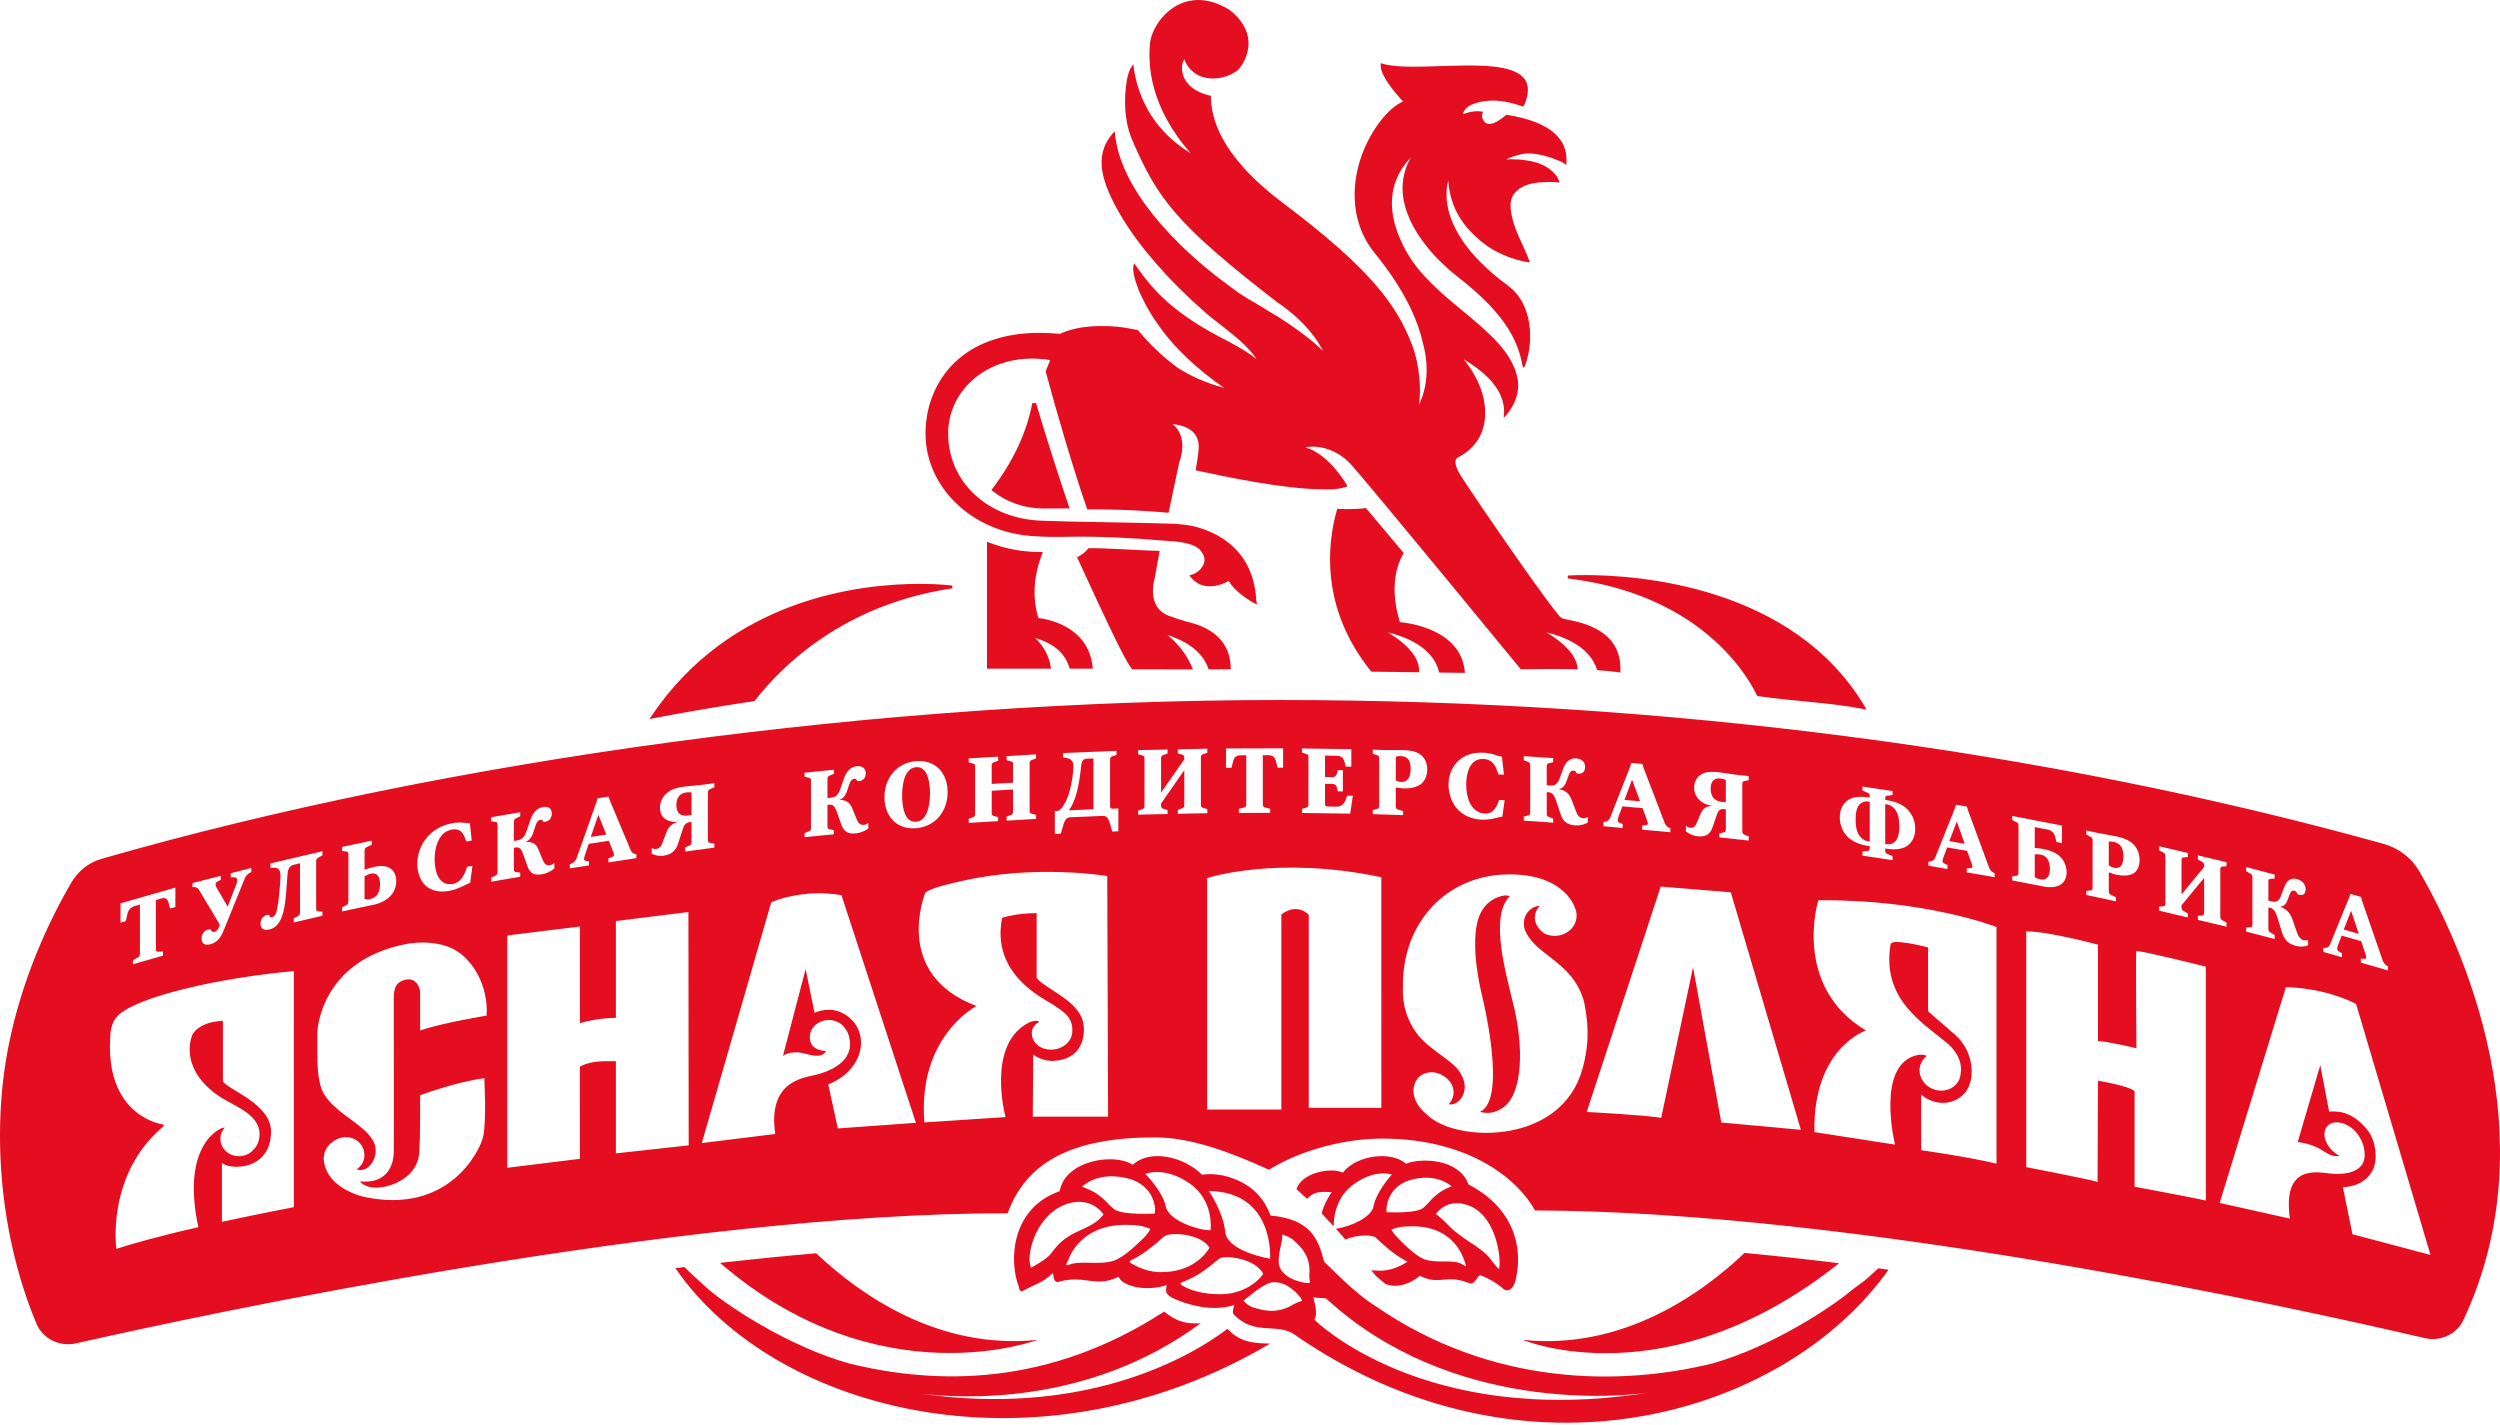 <svg width="798" height="455" viewBox="0 0 798 455" fill="none" xmlns="http://www.w3.org/2000/svg">
<path fill-rule="evenodd" clip-rule="evenodd" d="M293.55 186.37C274.369 186.37 233.097 191.086 207.913 228.615L207.297 229.525L208.365 229.307C218.684 227.321 229.477 225.48 240.661 223.806L240.848 223.778L240.948 223.635C249.333 212.833 269.101 192.958 303.991 187.798L303.979 186.909C303.979 186.909 300.005 186.37 293.55 186.37ZM750.909 393.969L747.854 378.987C754.738 378.561 758.31 374.374 758.31 369.26C758.31 366.3 757.683 363.027 755.278 360.186C753.004 357.513 750.635 356.045 748.567 355.345C746.807 354.756 744.652 354.705 743.458 354.82L740.627 340L733.429 364.545C733.429 364.545 736.832 364.861 739.784 366.35C742.263 367.604 744.145 369.509 746.781 368.972C744.024 367.542 741.953 364.648 741.953 362.015C741.955 360.822 742.396 359.868 743.121 359.219C743.507 358.842 743.999 358.568 744.564 358.431C745.54 358.14 746.732 358.192 748.014 358.618C750.245 359.369 752.176 361.112 753.237 363.081C753.569 363.592 753.852 364.159 754.087 364.799C754.333 365.373 754.494 365.94 754.578 366.478C756.326 374.793 747.854 374.974 743.877 374.603C739.788 374.211 728.48 371.429 730.931 388.981L708.515 383.976L729.649 315.105C729.649 315.105 741.216 315.006 752.052 320.431L775.814 400.576L750.909 393.969ZM704.105 383.212C701.567 382.598 681.363 378.79 681.363 378.79V348.313C679.262 346.483 669.677 344.965 669.677 344.965L669.542 377.256C667.139 376.493 646.778 372.544 646.778 372.544V297.283C653.974 297.283 669.677 301.542 669.677 301.542V332.329C672.52 332.329 681.955 334.595 681.955 334.595C681.955 334.595 681.649 303.529 681.955 303.529C685.997 303.985 704.101 308.551 704.101 308.551L704.105 383.212ZM637.28 371.429C628.095 369.246 613.238 367.143 613.238 367.143V349.324C615.186 351.408 621.614 354.189 626.678 349.403C630.741 345.552 630.508 335.815 623.906 330.161C618.977 325.962 615.432 322.777 615.432 322.777V302.428C615.432 302.428 609.742 300.842 605.579 300.686C603.361 300.581 603.434 301.641 603.434 301.641C600.788 318.389 612.724 325.821 621.049 332.554C625.161 335.875 626.379 339.687 625.839 342.669C625.644 345.894 622.799 348.313 619.287 348.123C615.654 347.936 612.724 345.04 612.724 341.643C612.724 339.813 613.586 338.206 614.94 337.169C614.633 336.452 612.425 336.692 612.425 336.692C598.434 339.209 604.889 365.363 604.889 365.363L579.158 361.362C578.627 334.535 595.6 328.941 595.6 328.941C571.904 314.728 580.402 287.366 580.402 287.366C614.695 287.015 637.28 295.898 637.28 295.898V371.429ZM549.433 358.301L540.421 308.745L530.26 356.809C524.619 355.871 506.472 354.943 506.472 354.943L530.099 282.992L552.466 284.821L574.836 360.632L549.433 358.301ZM456.662 356.809C455.973 356.287 455.38 355.747 454.849 355.221C453.669 354.241 449.705 350.218 451.762 345.441C453.042 342.53 456.687 341.478 459.84 342.921C460.087 343.022 460.309 343.17 460.532 343.298C460.605 343.334 460.679 343.384 460.74 343.424C460.937 343.536 461.122 343.675 461.305 343.801C461.579 343.989 461.812 344.188 462.032 344.402C462.441 344.801 462.795 345.229 463.09 345.68C463.154 345.792 463.24 345.918 463.314 346.042C463.402 346.205 463.473 346.384 463.546 346.556C463.597 346.667 463.646 346.772 463.694 346.896C463.783 347.148 463.832 347.395 463.894 347.658C463.894 347.684 463.894 347.699 463.894 347.699C464.015 348.324 464.027 348.953 463.894 349.578C463.694 350.719 463.154 351.721 462.402 352.475C462.426 352.475 462.452 352.489 462.488 352.489C465.603 353.114 469.498 348.324 466.429 343.022C464.385 338.773 457.608 336.112 452.892 330.713C447.044 323.577 447.819 315.531 447.819 315.531C447.263 294.902 461.418 279.564 480.841 279.122C497.876 278.735 502.039 287.749 502.812 289.981C503.086 290.681 503.257 291.444 503.257 292.237C503.261 295.827 500.119 298.727 496.225 298.727C495.055 298.727 493.958 298.458 492.999 297.998C491.385 296.996 489.93 294.98 489.93 293.019C489.934 291.499 490.534 290.136 491.522 289.168C491.497 289.168 491.46 289.168 491.42 289.168C489.106 289.168 486.728 291.388 486.518 293.804C486.163 295.397 486.567 297.525 488.871 300.297C488.887 300.326 488.911 300.35 488.92 300.372C493.344 305.655 503.037 309.116 505.697 320.094C506.633 325.133 507.752 331.639 505.156 341.093C498.627 364.947 466.896 364.723 456.662 356.809ZM440.924 353.626H417.753V292.011C417.753 292.011 414.315 287.967 409.007 291.882V354.155H385.32V280.28C385.32 280.28 407.453 272.941 440.92 280.013L440.924 353.626ZM329.661 356.447L329.796 336.628C331.47 337.919 334.018 338.647 335.94 338.647C347.728 338.18 345.87 327.038 345.87 327.038C344.896 319.514 333.958 315.933 330.901 312.17V291.475C324.092 291.475 319.89 292.983 319.89 292.983C316.172 311.202 333.577 318.904 336.248 320.758C337.286 321.509 339.551 322.916 340.375 323.904C341.398 324.921 342.075 326.313 342.237 327.854C342.237 327.892 342.237 327.916 342.246 327.956C342.259 328.139 342.295 328.318 342.295 328.515C342.299 328.53 342.284 328.603 342.284 328.669C342.299 329.006 342.284 329.344 342.259 329.686C341.978 332.642 339.02 335.063 335.462 335.048C331.9 335.048 329.302 332.657 329.351 329.686C329.39 328.154 330.224 327.053 331.53 326.337C331.569 326.274 331.652 326.186 331.667 326.135C330.965 325.42 328.749 326.248 328.749 326.248C314.558 333.03 320.962 356.574 320.962 356.574L295.064 358.277C292.819 330.812 311.687 321.12 311.687 321.12C284.58 310.916 295.379 284.925 295.379 284.925C297.613 283.279 302.931 282.149 307.4 281.136C330.901 275.82 353.432 279.63 353.432 279.63L353.702 356.447H329.661ZM267.434 360.197L264.379 346.141C271.278 343.4 274.845 337.957 274.845 332.807C274.849 329.821 273.628 326.953 271.216 324.907C268.949 322.975 266.58 322.301 264.501 322.312C262.742 322.325 261.173 322.777 259.993 323.29L257.161 309.33L249.916 337.056C249.916 337.056 252.134 335.235 256.299 336.164C258.775 336.727 262.065 338.032 263.712 335.513C260.141 335.235 258.489 333.708 258.489 331.065C258.491 329.858 258.906 328.759 259.647 327.854C260.03 327.34 260.535 326.899 261.1 326.563C262.074 325.945 263.258 325.583 264.551 325.583C266.768 325.583 268.701 326.673 269.772 328.292C270.095 328.704 270.388 329.194 270.623 329.746C270.859 330.247 271.015 330.761 271.103 331.277C272.865 339.047 264.379 342.108 260.398 343.086C256.299 344.088 245.003 345.128 247.456 361.967L224.013 364.872L246.185 287.98C246.185 287.98 256.089 283.545 268.59 285.737L292.352 358.401L267.434 360.197ZM196.586 368.156V338.732C193.714 338.797 188.983 338.336 185.09 340.475L185.094 369.898L161.935 372.758V298.599L185.094 295.742V326.587C187.47 325.872 191.458 324.984 196.586 324.896V293.997L219.741 291.122L219.828 365.598L196.586 368.156ZM129.222 312.771C125.587 313.688 125.686 316.871 125.686 319.478C125.686 320.343 125.771 366.037 125.686 368.008C125.651 369.549 125.12 378.111 114.908 377.097C114.908 377.097 115.98 378.713 118.887 379.051C123.507 379.603 133.839 376.329 133.852 367.143C134.185 362.715 134.096 349.602 134.096 349.602C134.096 349.602 145.714 345.278 154.596 344.163C154.596 344.163 155.321 357.954 154.225 362.79C153.144 367.63 142.94 387.879 116.066 382.012C116.066 382.012 109.955 380.706 106.127 376.493C105.117 375.312 103.514 373.186 103.319 369.901C103.319 367.642 104.441 365.662 106.151 364.509C107.223 363.657 108.527 363.094 109.98 362.993C113.469 362.779 116.286 365.313 116.325 368.672C116.34 370.65 115.342 372.193 113.874 373.235C113.898 373.246 113.923 373.261 113.923 373.261L113.932 373.297H114.009C115.623 373.809 117.631 373.334 119.23 370.387C123.813 359.859 104.316 356.698 102.159 345.957C101.926 344.702 101.78 344.023 101.716 343.775C101.395 341.554 101.371 339.535 101.32 338.12V329.194C101.32 329.194 102.135 306.56 129.836 301.299C129.836 301.299 138.529 299.485 145.209 303.206C150.986 306.44 155.925 314.752 155.321 324.193C155.321 324.193 141.6 326.399 134.096 328.918L134.1 316.404C134.1 316.404 133.468 311.684 129.222 312.771ZM93.798 385.319C93.798 385.319 83.093 387.363 70.838 390.007C70.813 389.232 70.838 371.116 70.838 371.116C72.65 373.422 86.516 374.113 86.516 361.163C86.516 352.211 72.303 347.684 71.155 345.115L71.158 325.872C63.338 326.135 61.439 330.236 61.439 330.236C61.439 330.236 56.745 339.961 68.695 349.028C73.534 352.697 80.837 354.568 82.538 359.958C83.341 362.541 82.612 365.562 80.578 367.328C79.495 368.408 77.968 369.061 76.28 369.061C74.891 369.061 73.621 368.621 72.613 367.892C72.427 367.754 72.277 367.619 72.118 367.48C72.095 367.456 72.071 367.432 72.046 367.405C71.921 367.304 71.821 367.205 71.748 367.09C70.945 366.215 70.444 365.086 70.357 363.855C70.357 363.817 70.346 363.781 70.346 363.747C70.346 363.717 70.346 363.669 70.346 363.592C70.346 363.554 70.346 363.545 70.346 363.519C70.346 362.165 70.873 360.91 71.725 359.947C71.38 359.919 70.838 360.022 70.444 360.27C70.417 360.285 70.417 360.285 70.417 360.285C68.088 361.325 58.212 367.818 63.31 391.738C51.809 394.268 41.644 397.152 37.138 398.644C37.138 398.644 33.848 375.4 51.597 360.033C51.597 360.033 52.325 359.431 52.312 359.204C52.254 359.065 52.102 358.956 51.771 358.866C51.771 358.866 33.268 356.362 35.237 330.35C35.237 330.35 35.252 326.685 37.431 324.38C43.482 318.022 70.911 311.995 93.798 309.987L93.798 385.319ZM772.283 278.178C769.74 273.785 765.649 270.701 760.756 269.339C652.828 239.297 531.312 223.444 408.554 223.444C282.076 223.44 143.291 242.268 32.394 274.147C28.204 275.352 24.812 278.158 22.628 281.932C15.727 293.859 7.116 311.957 2.784 333.566C-2.996 362.341 0.354 395.537 11.622 422.478C13.685 427.405 19.069 429.976 24.279 428.797C64.371 419.734 215.833 387.118 321.64 387.281H321.642C327.584 370.97 342.129 363.058 368.589 363.058C380.122 363.058 392.447 367.635 405.042 373.378C415.462 366.946 429.667 363.311 441.99 363.436C469.658 363.737 484.736 376.813 489.978 386.379C592.666 386.66 731.427 417.186 774.028 427.136C778.957 428.287 784.167 425.926 786.317 421.345C813.897 362.656 785.758 301.465 772.283 278.178ZM481.952 286.051C481.543 285.893 480.618 285.808 480.618 285.808C480.618 285.808 475.297 285.966 472.562 291.537C470.261 296.212 470.138 305.702 473.216 318.436C473.216 318.436 481.246 351.081 472.416 354.869C472.65 354.97 476.334 356.312 480.199 353.228C486.259 348.422 486.113 333.569 483.378 321.935C480.621 310.321 475.361 292.554 481.952 286.051ZM329.502 128.695C327.723 138.002 323.447 147.183 316.801 155.962L316.452 156.417L316.905 156.775C321.392 160.333 327.071 162.298 332.923 162.298L341.416 162.295L341.151 161.519C337.69 151.342 333.777 139.055 330.693 128.639L329.502 128.695ZM446.84 198.586C443.683 188.125 445.5 181.032 447.868 176.881L448.071 176.523L447.818 176.224L436.212 162.418L435.999 162.158L435.647 162.206C431.709 162.738 426.833 162.418 426.833 162.418L426.71 162.877C423.765 173.336 421.254 193.907 437.561 214.169L437.739 214.389L438.042 214.398L452.371 214.584L452.996 214.591L452.985 213.991C452.969 211.115 451.142 206.789 443.019 201.859C448.111 203.075 457.207 206.318 459.277 214.233L459.392 214.678L459.854 214.683L466.927 214.775L467.616 214.782L467.539 214.12C466.097 200.9 449.738 198.841 446.84 198.586ZM500.645 197.845C499.658 197.635 498.815 197.458 498.478 197.3C496.235 196.028 470.373 158.333 466.36 151.97C463.939 148.151 464.555 146.742 464.943 146.314L464.983 146.267L465.03 146.228C465.157 146.115 465.268 146.074 465.268 146.074L465.309 146.059L465.358 146.025C465.87 145.755 466.371 145.471 466.871 145.184C469.421 143.527 473.057 140.383 473.895 134.366C474.673 128.681 472.892 121.734 467.224 114.684C471.79 117.505 480.575 123.25 480.087 132.095L479.975 133.377C479.975 133.377 485.376 128.468 484.512 121.449C483.184 112.746 475.288 106.2 467.012 99.342C460.118 93.629 452.985 87.712 448.769 80.043C443.482 70.406 442.88 61.876 446.981 54.689C448.019 52.878 449.237 51.386 450.402 50.215C449.022 52.514 447.784 55.703 447.694 59.717C447.504 68.906 454.086 79.625 465.657 88.646C479.376 99.349 484.473 107.875 486.014 116.861C486.014 116.861 486.228 117.905 486.795 116.734C489.64 109.017 489.248 97.206 481.665 91.456L481.268 91.127C467.113 80.707 462.988 71.391 462.012 65.406C461.471 62.123 461.798 59.46 462.275 57.632C462.924 66.618 467.165 72.62 473.428 77.552C479.061 81.952 485.364 83.324 487.821 83.71C487.821 83.71 487.998 83.811 488.161 83.641C488.336 83.464 488.197 83.306 488.197 83.306C488.197 83.267 486.819 79.853 485.753 77.624C480.098 65.933 482.855 62.624 482.855 62.624L483.082 62.178C485.815 58.086 491.971 58.096 495.092 58.096C496.21 58.096 496.935 58.175 496.935 58.175L497.813 58.274C497.813 58.274 497.639 57.424 496.974 56.345C493.502 51.615 487.759 51.255 484.987 50.915H484.888C483.525 50.973 482.107 50.675 480.789 50.923C482.007 50.249 483.824 49.528 486.406 49.084C486.868 49.022 487.384 48.984 487.924 48.984C492.735 48.984 498.453 51.6 499.042 52.01L499.956 52.67L500.018 51.572C500.247 46.526 497.738 39.921 483.257 37.055C483.122 37.023 482.118 36.832 482.118 36.832C481.78 36.783 481.416 36.725 481.065 36.684L480.789 36.648L480.575 36.839C480.162 37.194 479.434 37.812 478.556 38.324C478.332 38.495 478.081 38.669 477.807 38.812C475.787 39.927 474.295 39.784 473.517 38.467C473.057 37.71 472.803 36.684 473.404 35.773L473.432 35.71C473.432 35.71 470.849 34.91 467 36.462C467.539 33.065 473.317 32.108 476.463 32.108C480.049 32.106 483.461 33.065 485.693 33.861L486.179 34.03L486.431 33.602C486.62 33.292 486.718 33.11 486.718 33.11L486.735 33.08L486.759 33.052C487.949 29.995 488.084 27.238 486.755 25.363C483.948 21.433 476.135 20.904 468.83 20.904C465.857 20.904 462.685 21.007 459.865 21.092L459.715 21.097C456.732 21.2 453.898 21.292 451.23 21.292C446.716 21.292 443.608 21.007 441.516 20.393L440.735 20.17L440.725 20.934C440.611 23.993 444.922 29.182 447.504 32.003C447.658 32.146 447.784 32.283 447.893 32.397C443.319 34.238 437.578 41.383 434.581 49.806C432.15 56.628 429.829 69.756 438.894 80.895C449.409 93.828 452.847 103.6 454.127 109.247C456.77 118.755 454.687 125.636 452.908 129.252C453.724 124.618 453.121 116.407 450.828 110.347C445.879 97.236 437.264 85.683 409.558 64.828C388.611 49.042 386.693 36.939 386.514 30.958L386.519 30.592C378.619 28.865 376.765 23.978 377.407 20.348C377.592 19.793 377.792 19.291 377.99 18.883C379.546 22.822 382.83 25.053 387.179 25.053C390.203 25.053 393.359 23.922 395.407 22.099L395.455 22.064L395.482 22.021C399.38 17.088 400.658 9.559 392.496 3.172L392.471 3.144L392.423 3.131C388.999 1.04 385.662 0 382.504 0C373.377 0 367.814 8.404 367.124 13.453L367.114 13.509V13.573C366.394 20.5 366.885 33.94 380.113 48.958C374.944 45.713 364.541 38.311 361.933 22.005L361.797 20.508C361.797 20.508 360.617 21.619 359.952 24.342C359.303 27.067 357.86 36.626 361.495 44.934C369.444 63.075 374.771 71.078 407.653 96.45L407.666 96.461L407.705 96.472C407.856 96.587 408.767 97.185 410.072 98.156C413.371 100.629 419.172 105.654 422.307 112.04C419.161 108.889 414.486 105.303 407.902 101.074C406.035 100.001 404.179 98.871 402.349 97.715C399.34 95.937 397.073 94.627 395.72 93.715C395.72 93.715 392.698 91.502 391.394 90.549C375.411 78.75 357.081 59.973 355.842 41.971L355.126 42.642L354.424 43.555C349.587 49.928 351.124 57.801 358.262 69.634C363.888 78.966 373.317 89.74 384.135 99.201C384.715 99.755 385.554 100.487 386.629 101.343C393.513 106.731 398.338 110.272 401.095 114.692C399.018 112.868 395.957 111.059 392.233 109.049C374.507 100.157 367.987 92.663 362.045 84.067C361.144 85.868 362.248 89.536 363.727 93.241C365.056 95.999 366.683 99.759 371.247 105.804C375.271 111.13 381.954 117.779 390.717 123.794C384.525 122.205 379.509 119.686 375.862 117.37C371.363 113.986 366.985 110.017 363.261 105.366C357.423 104.186 355.628 104.086 351.329 104.086C346.453 104.086 342.277 104.841 338.914 106.314L338.692 106.417L338.617 106.592C336.311 106.363 334.015 106.243 331.857 106.243C319.862 106.243 310.111 109.889 303.664 116.792C298.351 122.49 295.427 130.151 295.427 138.39C295.427 155.467 310.111 169.522 328.8 171.052C328.862 171.057 333.713 171.508 339.719 171.36C351.479 171.061 363.563 171.898 371.048 172.536C374.057 172.792 378.692 172.827 381.753 174.522C381.918 174.635 382.091 174.706 382.239 174.839C382.643 175.123 383.009 175.429 383.257 175.78C383.298 175.819 383.307 175.866 383.331 175.909C384.537 177.365 385.011 179.251 383.673 181.01C382.581 182.784 380.5 183.418 380.5 183.418L379.636 183.669L380.186 184.347C381.768 186.209 383.758 187.155 386.177 187.155C388.8 187.155 391.156 186.04 392.224 185.439C394.277 189.213 399.905 192.274 400.157 192.415L401.259 192.997L401.031 191.807C400.144 175.644 389.061 170.205 381.928 168.222C379.522 167.482 375.535 167.248 375.171 167.219C369.205 166.949 347.883 166.604 341.564 166.476C341.537 166.476 332.923 166.221 332.923 166.221C315.512 165.812 302.647 153.999 302.647 138.39C302.647 131.96 305.346 125.966 310.21 121.507C315.187 116.961 322.019 114.463 329.427 114.463C331.331 114.46 333.276 114.626 335.23 114.947C334.728 116.177 334.267 117.334 333.85 118.32L333.777 118.504L333.816 118.692C337.326 131.851 342.703 150.073 347.053 162.589C352.458 162.546 361.773 162.681 373.017 163.676L376.404 147.602C376.69 146.886 379.473 139.441 374.269 135.369C376.273 135.547 379.107 136.147 380.926 138.005C382.194 139.31 382.77 141.081 382.618 143.272C382.53 144.676 382.239 146.793 381.753 149.559L381.654 150.114L382.219 150.244C390.304 151.986 409.76 156.175 422.119 156.175C427.723 156.488 430.142 155.195 430.142 155.195C430.142 155.195 424.474 144.993 416.678 142.812C417.358 142.668 418.17 142.562 419.097 142.562C421.896 142.562 426.86 143.544 431.208 148.215C435.834 153.202 485.267 213.42 485.267 213.42L485.453 213.653L485.753 213.645C485.791 213.645 489.075 213.546 494.352 213.546C497.411 213.546 500.283 213.576 502.916 213.641L503.629 213.662L503.53 212.966C502.98 209.222 499.667 205.493 493.652 201.859C498.603 203.044 507.302 206.138 509.686 213.546L509.811 213.93L510.249 213.953C512.756 214.12 514.886 214.317 516.54 214.576L517.234 214.683L517.243 214.011C517.258 213.675 517.258 213.364 517.243 213.043C516.956 201.26 505.525 198.864 500.645 197.845ZM331.435 197.265C329.528 190.839 329.903 184.03 332.561 177.009L332.863 176.205H331.996C326.407 176.196 320.977 175.194 315.874 173.247L315.051 172.934V213.441H335.468L335.368 212.769C334.894 209.43 333.039 206.073 330.419 203.633C334.982 205.008 339.62 207.503 341.324 213.022L341.449 213.441H348.821L348.759 212.791C347.307 199.703 334.015 197.556 331.435 197.265ZM378.595 198.37C377.091 197.957 373.794 196.82 373.129 196.572C368.404 194.799 367.773 190.555 368.075 187.303L368.102 186.901L368.117 186.86V186.831L368.126 186.809C368.24 185.856 368.428 185.184 368.464 185.069L368.516 184.887L368.539 184.852V184.81L370.158 175.851C362.711 175.68 353.997 174.924 347.455 174.982C346.592 176.093 345.725 176.821 343.805 177.9L345.1 180.687C352.256 196.227 359.025 210.888 361.257 213.441L361.431 213.645H361.709C361.807 213.645 370.883 213.675 379.884 213.675H380.8L380.449 212.861C378.709 208.867 376.025 205.389 372.604 202.658C377.502 204.229 383.583 207.326 385.653 213.277L385.79 213.675H386.218C388.41 213.672 390.454 213.662 392.224 213.645L392.849 213.638L392.837 213.039C392.575 201.748 382.052 199.207 378.595 198.37ZM331.208 427.684C299.377 430.993 274.231 413.044 260.528 400.042C250.399 400.909 240.133 401.95 229.828 403.101C280.535 446.878 331.208 427.684 331.208 427.684ZM486.068 427.684C486.068 427.684 531.963 447.03 587.032 403.226C576.968 401.986 566.873 400.884 556.87 399.933C543.18 412.941 517.983 431.006 486.068 427.684ZM290.44 444.384C290.804 444.448 291.167 444.497 291.518 444.546C290.819 444.448 290.436 444.384 290.436 444.384H290.44ZM293.924 444.859C306.083 446.311 347.241 449.059 383.232 422.382C377.29 422.809 374.558 420.93 371.587 418.674C334.743 442.539 299.278 442.126 271.184 435.257C251.842 429.882 232.671 417.066 226.63 411.963C225.38 410.925 224.16 409.81 222.97 408.695C221.303 407.203 219.785 405.76 218.472 404.444C217.505 404.553 216.538 404.692 215.585 404.807C247.642 451.366 331.797 472.363 405.421 428.876C399.707 428.813 395.467 428.212 391.831 424.164C377.617 434.867 344.28 452.094 293.924 444.859ZM467.113 403.765C465.499 402.714 463.5 402.663 461.447 402.65H460.081C458.262 402.65 456.419 402.588 454.726 401.986C451.577 400.854 447.53 396.485 446.063 395.017C444.922 393.873 444.394 392.973 444.158 392.497C444.922 392.155 446.767 391.479 449.072 391.491C449.738 391.442 450.363 391.431 450.954 391.431C464.343 391.457 467.102 401.646 467.486 402.562C467.625 402.913 467.839 403.716 467.929 404.232C467.715 404.144 467.451 403.979 467.113 403.765ZM462.211 379.157C457.459 381.161 455.655 384.825 453.912 385.813C452.356 386.765 448.294 387.019 445.462 386.994C444.158 386.994 443.105 386.968 442.606 386.943C442.581 386.789 442.555 386.529 442.555 386.228C442.581 383.794 443.871 378.055 451.166 376.402C452.66 376.064 453.996 375.923 455.203 375.923C459.715 375.923 462.359 377.83 463.34 378.671C463.087 378.779 462.725 378.945 462.211 379.157ZM478.396 405.007C477.782 404.506 476.701 403.2 475.738 401.86C472.968 398.088 466.586 395.642 462.16 390.941C460.456 389.136 458.977 387.996 458.311 387.52C459.001 386.577 461.22 384.047 465.056 384.059C466.385 384.059 467.937 384.374 469.718 385.164C476.593 388.456 478.71 398.414 478.67 403.127C478.695 404.013 478.595 404.734 478.507 405.109C478.48 405.08 478.432 405.045 478.396 405.007ZM468.731 378.066C466.749 372.413 460.266 370.458 454.891 370.458C452.545 370.458 450.363 370.82 448.795 371.451C446.956 369.818 444.083 369.041 441.014 369.041C436.525 369.041 431.546 370.72 428.65 374.292C427.599 373.83 426.295 373.603 424.889 373.603C420.642 373.628 415.387 375.536 413.936 379.296L413.835 379.585L414.075 379.797C414.987 380.6 415.94 381.465 416.905 382.366L417.207 382.668L417.521 382.381C419.161 380.847 420.377 380.474 422.645 380.448C423.348 380.448 424.152 380.487 425.079 380.56C424.266 381.75 422.609 384.4 421.944 387.131L421.909 387.355L422.07 387.542C423.052 388.559 424.013 389.601 424.977 390.643L425.706 391.431L425.758 390.352C425.906 387.268 426.944 381.776 432.023 378.066C435.91 375.219 439.218 374.557 441.525 374.557C442.78 374.557 443.708 374.757 444.272 374.906C442.957 376.411 439.233 380.898 438.439 385.023C437.865 388.584 431.045 391.457 427.222 392.082L426.423 392.232L426.959 392.81C427.747 393.698 428.511 394.576 429.279 395.43L429.493 395.666L429.791 395.543C431.72 394.715 433.976 394.377 435.819 394.377C437.477 394.338 438.856 394.704 439.13 395.053C439.783 395.666 441.836 397.596 444.306 399.58C446.151 401.032 448.157 402.149 449.222 402.714C449.237 402.725 449.27 402.725 449.285 402.752C449.237 402.774 449.188 402.829 449.096 402.877C447.53 403.789 444.421 405.619 440.483 405.619C440.251 405.619 440.022 405.61 439.794 405.585C439.432 405.581 439.106 405.546 438.732 405.535L437.702 405.458L438.353 406.259C438.807 406.811 439.055 407.139 439.055 407.139C440.16 408.14 441.213 409.033 442.238 409.846C443.368 410.272 444.372 410.422 445.312 410.422C448.762 410.411 451.716 408.532 453.183 407.228C455.379 408.314 457.07 408.605 458.56 408.605C460.081 408.605 461.396 408.327 463.012 408.327C464.63 408.327 466.55 408.592 469.305 409.673C469.431 409.722 469.521 409.722 469.57 409.722C470.47 409.633 470.849 408.828 471.375 408.179C471.801 407.515 472.313 407.014 472.415 406.999C474.549 407.766 477.619 409.395 479.637 411.225C480.087 411.651 480.59 411.889 481.1 411.889C482.733 411.801 483.674 409.945 484.124 406.899C484.413 405.27 484.563 403.626 484.563 401.986C484.563 392.919 479.961 383.858 468.731 378.066ZM526.13 444.546C454.011 455.943 419.499 421.191 419.499 421.191C420.916 419.674 419.272 414.408 419.199 414.121C419.199 414.121 420.466 414.309 423.249 414.434C463.29 451.315 517.784 445.75 526.13 444.546C526.496 444.497 526.845 444.448 527.222 444.384C527.222 444.384 526.836 444.448 526.13 444.546ZM412.155 408.076C412.155 408.076 408.631 406.561 408.218 403.438C407.917 401.044 408.931 397.282 409.184 395.931C409.269 395.115 409.333 394.066 409.333 394.066C409.333 394.066 411.59 394.689 412.853 395.82C415.413 398.099 418.472 401.156 417.932 406.875C417.932 406.875 417.883 408.19 418.146 409.232C418.324 409.87 415.087 409.508 412.155 408.076ZM415.402 415.311C414.272 415.6 413.032 416.277 413.032 416.277C407.816 419.522 403.377 418.396 399.945 417.306C398.227 416.765 396.944 415.212 396.944 415.212C396.944 415.212 397.526 414.572 398.25 414.11C399.429 413.218 402.55 410.51 404.984 409.607C408.182 408.442 411.376 410.739 411.376 410.739C414.175 412.541 416.102 415.136 415.402 415.311ZM387.62 413.068C382.936 412.88 378.917 411.403 377.266 410.272C376.69 409.896 376.701 409.532 377.253 409.329C378.42 408.855 380.599 407.952 382.632 406.689C385.439 404.97 388.359 402.387 389.074 401.836C390.869 400.443 400.757 401.659 403.229 406.623C403.229 406.623 398.652 413.856 387.62 413.068ZM371.176 406.047C366.486 406.271 362.848 404.244 361.069 403.264C360.467 402.928 360.453 402.575 360.955 402.314C362.084 401.759 364.179 400.655 366.073 399.217C368.691 397.258 370.858 395.34 371.514 394.728C373.165 393.197 383.119 393.549 386.077 398.26C386.077 398.26 382.215 405.873 371.176 406.047ZM355.529 402.412C351.002 403.939 344.886 402.247 341.222 403.716C339.668 404.354 340.71 402.802 340.997 402.14C341.376 401.231 345.184 390.029 361.347 391.031C364.705 391.031 367.173 392.283 367.173 392.283C367.173 392.283 366.733 393.574 364.853 395.34C363.314 396.783 359.035 401.207 355.529 402.412ZM335.633 399.953C334.267 401.935 329.139 404.643 329.139 404.643C327.424 401.56 329.879 389.102 339.317 384.749C348.095 381.028 352.243 387.644 352.243 387.644C352.243 387.644 350.927 389.652 347.857 391.254C343.672 393.461 339.62 394.263 335.633 399.953ZM359.228 375.96C369.455 378.156 369.029 387.379 368.464 387.379C367.902 387.379 358.937 387.871 355.979 386.204C353.923 385.035 352.168 381.514 347.267 379.573C345.449 378.854 345.438 378.757 345.438 378.757C345.438 378.757 349.934 373.969 359.228 375.96ZM379.662 377.704C387.719 383.284 386.417 392.686 386.417 392.686C383.495 392.91 373.09 389.924 372.114 385.099C371.161 380.298 365.581 374.709 365.581 374.709C365.581 374.709 371.587 372.124 379.662 377.704ZM405.421 401.787C405.421 401.787 391.707 399.555 391.092 393.197C390.491 386.84 385.852 380.174 385.852 380.174C406.913 380.371 405.421 401.787 405.421 401.787ZM596.348 407.778C595.169 408.904 592.149 410.925 590.896 411.963C584.866 417.066 565.747 429.882 546.429 435.257C517.636 442.301 476.589 442.755 439.006 416.878C433.455 413.381 428.485 408.378 422.66 402.763C420.779 395.516 418.534 389.223 405.558 387.996C403.064 381.264 398.378 377.665 392.308 375.711C387.397 374.219 383.709 374.983 383.709 374.983C377.517 368.917 366.885 366.834 361.559 371.811C355.842 367.924 339.931 370.295 338.266 380.222C322.758 385.613 321.944 402.463 325.242 410.812C325.429 412.991 326.771 411.904 327.42 411.587C330.393 409.896 332.786 409.557 335.896 406.464C336.509 406.259 335.896 409.395 337.69 409.208C346.462 406.689 349.448 411.274 357.107 407.515C357.558 409.846 364.401 412.691 372.452 410.223C371.9 412.327 372.15 413.233 374.494 414.434C379.422 416.651 387.07 418.758 393.951 416.566C393.714 417.606 393.335 418.569 393.674 419.387C400.382 426.682 407.741 421.955 413.396 426.13C486.783 476.877 569.82 451.816 602.817 405.298C601.725 405.129 600.621 404.981 599.531 404.848C598.542 405.784 597.502 406.762 596.348 407.778ZM595.317 225.649C572.327 186.901 522.66 183.583 506.037 183.568C502.503 183.566 500.456 183.726 500.456 183.726L500.42 184.625C541.45 189.561 557.009 214.006 560.794 221.933L560.92 222.164L561.149 222.192C573.419 223.977 583.661 224.165 594.843 226.321L595.833 226.507L595.317 225.649ZM642.281 279.727L643.726 279.533C643.959 279.491 644.3 279.387 644.3 278.769L644.303 263.472C644.303 262.857 643.959 262.622 643.726 262.482L642.281 261.739V260.439L658.159 263.514V269.108L656.417 268.757L656.014 267.165C655.928 266.786 655.729 266.129 655.205 265.621C654.665 265.037 653.977 264.87 653.658 264.815L649.49 264.012V270.658C650.508 270.713 651.315 270.839 652.235 271.009C654.065 271.371 656.331 271.986 657.961 273.825C658.93 274.948 659.667 276.627 659.667 278.416C659.667 280.332 658.857 281.673 657.717 282.401C656.457 283.211 654.332 283.366 652.493 283.001L642.281 281.031V279.727ZM636.687 279.995L627.795 278.459V277.162L628.876 277.116C629.241 277.095 629.585 277.034 629.585 276.598C629.585 276.505 629.572 276.292 629.392 275.761L627.906 271.596L621.542 270.499L620.305 273.776C620.192 274.109 620.058 274.474 620.058 274.85C620.058 275.146 620.144 275.423 620.757 275.702L621.629 276.095V277.394L615.545 276.331V275.041L616.147 274.975C616.526 274.923 616.798 274.823 617.114 274.572C617.52 274.266 617.603 273.986 617.74 273.665L623.91 258.231C624.094 257.797 624.25 257.268 624.385 256.868L627.844 257.477C627.98 257.879 628.14 258.555 628.309 258.992L634.922 276.961C635.067 277.339 635.325 277.766 635.644 278.081C635.839 278.261 636.194 278.555 636.687 278.708V279.995ZM370.618 256.468V257.241C370.618 257.854 370.974 258.022 371.207 258.105L372.677 258.548V259.837L363.273 260.035V258.731L364.731 258.238C364.978 258.147 365.318 257.967 365.318 257.344L365.322 242.049C365.322 241.434 364.978 241.26 364.731 241.177L363.273 240.743V239.443L372.677 239.248V240.549L371.207 241.051C370.974 241.135 370.616 241.323 370.616 241.946L370.618 253.003L378.022 242.38V241.785C378.022 241.164 377.68 241.003 377.435 240.921L375.966 240.479V239.186L385.382 238.98V240.281L383.912 240.784C383.676 240.874 383.322 241.059 383.322 241.674V256.973C383.322 257.589 383.676 257.755 383.912 257.837L385.382 258.273V259.572L375.966 259.767V258.475L377.435 257.974C377.682 257.879 378.022 257.7 378.022 257.077V245.846L370.618 256.468ZM356.982 265.346L355.032 265.423L354.184 262.461C354.027 261.972 353.733 261.336 353.462 261.022C353.034 260.508 352.529 260.414 351.942 260.439L341.726 260.86C341.138 260.887 340.634 261.026 340.207 261.572C339.936 261.909 339.641 262.572 339.493 263.073L338.636 266.104L336.71 266.185V258.903L337.423 258.867C337.826 258.846 338.34 258.596 339.004 257.77C339.372 257.278 340.402 255.857 341.298 253.003C342.108 250.263 342.634 246.42 342.634 244.653C342.634 244.055 342.571 243.416 342.154 242.874C341.875 242.478 341.371 242.144 340.756 242.028L339.348 241.724V240.375L356.391 239.668V240.958L354.911 241.491C354.688 241.591 354.334 241.778 354.334 242.4V257.463C354.334 257.81 354.639 258.147 355.032 258.135L356.982 258.05V265.346ZM156.801 280.148L158.25 279.436C158.482 279.302 158.814 279.067 158.814 278.451V263.156C158.814 262.539 158.48 262.427 158.247 262.375L156.801 262.152V260.86L166.06 259.263V260.56L164.601 261.276C164.382 261.405 164.038 261.641 164.038 262.256V268.434L165.08 268.252C165.546 268.168 166.207 268.003 166.736 267.561C167.187 267.165 167.701 266.397 167.949 265.673L169.054 262.424C169.482 261.152 169.86 260.027 170.781 259.013C171.651 258.061 172.522 257.74 173.357 257.602C175.501 257.241 176.139 258.53 176.139 259.656C176.141 261.628 174.644 262.497 173.357 262.305C173.334 261.836 172.988 261.599 172.461 261.696C172.119 261.752 171.859 261.915 171.626 262.193C171.271 262.608 171.097 263.111 170.966 263.514L170.122 266.046C169.971 266.479 169.457 267.918 167.949 268.709V268.772C168.87 268.667 169.86 268.854 170.548 269.344C171.469 269.987 171.834 271.061 172.141 271.806L173.357 274.739C173.75 275.674 174.435 276.355 175.464 276.178C175.871 276.109 176.396 275.928 176.949 275.452V277.214C176.559 277.552 176.031 277.905 175.464 278.204C174.729 278.597 173.747 278.948 172.988 279.074C172.228 279.199 171.223 279.226 170.622 279.046C170.034 278.876 169.052 278.368 168.439 276.682L166.978 272.637C166.624 271.607 166.329 271.218 166.182 271.036C165.756 270.526 165.25 270.408 164.601 270.519L164.038 270.616V277.552C164.038 278.171 164.379 278.292 164.601 278.333L166.06 278.555V279.856L156.801 281.44L156.801 280.148ZM38.463 288.341L55.977 283.336V289.513L54.284 289.988L53.779 288.017C53.657 287.527 53.327 287.034 52.984 286.839C52.629 286.62 51.989 286.647 51.451 286.805L49.757 287.285V303.046C49.757 303.606 50.053 303.761 50.334 303.772L52.027 303.758V305.043L42.422 307.8V306.497L44.119 305.548C44.386 305.381 44.667 305.06 44.667 304.508V288.737L42.976 289.22C42.451 289.373 41.826 289.698 41.457 290.132C41.126 290.52 40.768 291.205 40.657 291.765L40.156 294.028L38.463 294.518V288.341ZM61.419 281.883L70.472 279.564V280.85L69.502 281.337C69.157 281.521 68.803 281.757 68.803 282.345C68.803 282.728 68.938 282.988 69.132 283.315L72.665 289.412L75.338 282.54C75.425 282.29 75.716 281.543 75.716 280.983C75.72 280.568 75.596 280.01 74.625 280.024L73.66 280.036V278.743L80.208 277.061V278.362C79.839 278.513 79.434 278.769 79.127 279.019C78.502 279.533 78.244 280.12 78.025 280.653L71.524 296.67C71.181 297.524 70.666 298.77 69.822 299.764C69.269 300.362 68.421 301.089 67.173 301.411C66.411 301.599 65.601 301.599 65.121 301.313C64.684 301.067 64.325 300.514 64.325 299.58C64.325 297.776 65.834 296.364 67.343 296.714C67.357 297.291 67.785 297.595 68.473 297.427C69.352 297.188 69.709 296.462 69.871 296.002L70.175 295.161L63.578 284.148C63.283 283.693 62.928 283.141 61.911 283.168L61.419 283.175L61.419 281.883ZM85.161 292.044C85.457 291.973 85.738 292.033 85.971 292.095C85.947 292.603 86.288 292.904 86.743 292.801C87.626 292.592 88.004 291.765 88.141 291.355C88.459 290.422 88.742 288.536 88.888 287.531C89.061 286.255 89.528 281.323 89.528 279.62C89.528 279.032 89.464 278.081 89.061 277.574C88.742 277.186 88.189 276.988 87.688 276.988L86.317 276.961V275.604L102.917 271.718V273.018L101.495 273.825C101.249 273.971 100.918 274.221 100.918 274.837V290.132C100.918 290.743 101.249 290.844 101.495 290.878L102.917 291.011V292.311L93.759 294.448V293.156L95.194 292.352C95.413 292.214 95.757 291.953 95.757 291.34V275.574L93.638 276.067C93.132 276.185 92.677 276.501 92.385 276.894C91.993 277.422 91.856 278.247 91.783 278.976C91.613 280.568 91.502 283.211 91.353 284.868C90.925 290.086 90.211 292.457 89.319 294.014C88.499 295.478 87.453 296.336 85.947 296.688C85.245 296.851 84.561 296.868 84.07 296.621C83.567 296.391 83.164 295.832 83.164 294.771C83.164 293.248 84.215 292.27 85.161 292.044ZM109.184 289.642L110.621 288.856C110.839 288.723 111.194 288.473 111.194 287.865L111.198 272.573C111.198 271.951 110.839 271.846 110.617 271.806L109.184 271.636V270.342L118.675 268.336V269.636L116.936 270.463C116.666 270.616 116.37 270.908 116.37 271.468V277.645C117.379 277.228 118.355 276.936 119.387 276.718C120.944 276.386 123.128 276.101 124.773 277.318C125.776 278.073 126.485 279.422 126.485 281.295C126.489 283.503 125.471 285.139 124.573 286.06C123.298 287.389 121.201 288.397 119.373 288.775L109.184 290.927L109.184 289.642ZM136.91 266.619C139.254 264.226 141.975 263.237 144.305 262.789C145.459 262.566 146.584 262.497 147.752 262.594C148.474 262.662 148.903 262.789 149.97 262.704L150.572 268.279L148.854 268.614L148.242 267.029C147.996 266.393 147.505 265.669 146.966 265.277C146.156 264.696 145.201 264.62 144.28 264.787C142.577 265.121 141.276 266.046 140.355 267.54C138.787 270.049 138.725 273.558 138.725 274.384C138.725 276.501 139.142 278.597 139.952 280.002C141.276 282.31 143.324 282.387 144.662 282.136C145.753 281.917 146.623 281.281 147.259 280.513C147.664 280.024 148.267 278.969 148.499 278.333L149.077 276.688L150.804 276.359L150.081 281.788C149.164 282.12 148.781 282.359 147.986 282.758C146.539 283.478 144.968 284.069 143.519 284.343C140.296 284.972 137.609 284.275 135.882 282.728C134.115 281.128 133.194 278.389 133.194 275.746C133.194 272.014 134.801 268.785 136.91 266.619ZM181.89 275.872L182.517 275.604C182.885 275.423 183.153 275.243 183.472 274.896C183.879 274.447 183.963 274.141 184.109 273.769L190.293 256.322C190.477 255.825 190.647 255.242 190.769 254.814L194.252 254.275C194.373 254.637 194.547 255.27 194.728 255.651L201.354 271.454C201.5 271.791 201.757 272.125 202.077 272.351C202.296 272.463 202.64 272.643 203.13 272.63V273.923L194.204 275.285V273.992L195.271 273.592C195.649 273.446 196.004 273.279 196.004 272.837C196.007 272.739 195.97 272.545 195.795 272.07L194.325 268.378L187.926 269.366L186.661 273.056C186.552 273.425 186.441 273.825 186.441 274.208C186.441 274.502 186.525 274.752 187.141 274.837L188.012 274.934V276.234L181.89 277.162L181.89 275.872ZM208.034 270.7C208.466 270.964 208.991 271.04 209.446 270.979C210.708 270.811 211.188 269.75 211.407 269.135L212.658 265.879C212.954 265.11 213.308 264.269 214.118 263.514C214.792 262.893 215.651 262.511 216.422 262.354V262.291C215.049 262.473 213.686 262.243 212.658 261.641C211.726 261.095 210.65 259.973 210.65 257.77C210.65 255.672 211.776 254.025 213.041 253.003C214.632 251.703 216.646 251.327 218.397 251.088C218.988 251.011 220.545 250.865 221.021 250.823C222.127 250.74 222.933 250.657 223.927 250.531L228.012 249.986V251.282L226.553 251.943C226.32 252.065 225.964 252.29 225.964 252.906V268.197C225.964 268.813 226.32 268.937 226.553 269.001L228.012 269.271V270.571L218.692 271.819V270.519L220.14 269.854C220.385 269.737 220.725 269.511 220.725 268.896L220.73 262.367L220.14 262.444C219.59 262.517 219.061 262.677 218.606 263.264C218.227 263.724 218.043 264.31 217.869 264.863L216.422 269.351C215.898 270.979 214.928 271.93 214.166 272.385C213.565 272.726 212.488 273.05 211.726 273.153C211.051 273.245 210.096 273.189 209.408 273.022C208.869 272.883 208.341 272.656 208.034 272.469V270.7ZM256.819 265.931L258.278 265.319C258.511 265.207 258.865 264.996 258.865 264.373V249.082C258.865 248.459 258.508 248.321 258.275 248.266L256.819 247.928V246.646L266.177 245.706V247.006L264.716 247.619C264.48 247.733 264.125 247.942 264.125 248.557V254.738L265.182 254.629C265.659 254.585 266.322 254.46 266.847 254.06C267.316 253.689 267.831 252.962 268.074 252.256L269.19 249.09C269.622 247.844 270 246.743 270.946 245.804C271.814 244.924 272.698 244.657 273.546 244.573C275.704 244.359 276.351 245.706 276.351 246.826C276.354 248.796 274.818 249.558 273.546 249.281C273.508 248.807 273.163 248.543 272.649 248.599C272.28 248.633 272.012 248.78 271.789 249.033C271.449 249.422 271.261 249.913 271.101 250.305L270.271 252.777C270.126 253.198 269.597 254.612 268.074 255.283V255.342C269.006 255.307 270 255.568 270.698 256.121C271.644 256.82 271.999 257.925 272.304 258.693L273.546 261.71C273.914 262.677 274.624 263.404 275.677 263.3C276.083 263.261 276.608 263.115 277.175 262.677V264.436C276.772 264.746 276.243 265.065 275.677 265.327C274.919 265.667 273.911 265.94 273.163 266.017C272.406 266.095 271.387 266.046 270.761 265.816C270.184 265.612 269.19 265.023 268.579 263.292L267.109 259.146C266.725 258.093 266.444 257.685 266.284 257.49C265.856 256.945 265.366 256.792 264.716 256.855L264.125 256.918V263.852C264.125 264.464 264.48 264.62 264.716 264.676L266.177 264.996V266.3L256.819 267.226V265.931ZM285.475 246.128C286.95 244.601 289.264 243.203 292.392 242.953C295.546 242.7 297.862 243.721 299.322 245.008C300.757 246.277 302.484 248.727 302.484 252.843C302.484 256.959 300.757 259.692 299.322 261.189C297.862 262.719 295.542 264.11 292.392 264.37C289.264 264.616 286.946 263.599 285.475 262.297C284.054 261.04 282.313 258.596 282.313 254.47C282.313 250.354 284.054 247.621 285.475 246.128ZM309.218 261.377L310.677 260.817C310.92 260.72 311.264 260.522 311.264 259.9V244.608C311.264 243.986 310.92 243.833 310.677 243.763L309.218 243.378V242.085L318.609 241.525V242.811L317.139 243.371C316.92 243.483 316.549 243.68 316.549 244.296L316.552 250.232L323.358 249.829V243.888C323.358 243.26 323.024 243.113 322.781 243.038L321.321 242.658V241.358L330.714 240.799V242.091L329.243 242.651C329.01 242.756 328.652 242.953 328.652 243.568L328.655 258.86C328.655 259.482 329.01 259.635 329.243 259.716L330.714 260.09V261.391L321.321 261.951V260.648L322.781 260.097C323.024 259.99 323.355 259.799 323.355 259.18L323.358 251.996L316.552 252.409V259.587C316.552 260.203 316.918 260.354 317.139 260.435L318.609 260.817V262.109L309.218 262.666V261.377ZM391.33 238.914L409.566 238.862V245.043L407.8 245.05L407.271 242.928C407.15 242.408 406.791 241.82 406.451 241.525C406.068 241.198 405.418 241.051 404.856 241.059L403.09 241.066V256.826C403.09 257.386 403.385 257.617 403.677 257.707L405.446 258.175V259.461L395.449 259.49V258.203L397.215 257.727C397.5 257.629 397.803 257.401 397.803 256.84V241.072L396.026 241.08C395.474 241.08 394.823 241.231 394.454 241.556C394.089 241.848 393.732 242.442 393.625 242.967L393.096 245.091H391.33V238.914ZM415.586 258.203L417.046 257.755C417.289 257.671 417.644 257.504 417.644 256.882L417.648 241.591C417.648 240.976 417.289 240.794 417.046 240.701L415.586 240.215V238.914L431.344 239.137V244.719L429.578 244.699L429.16 243.161C429.135 243.079 428.902 242.185 428.35 241.737C427.971 241.405 427.321 241.256 426.758 241.246L422.946 241.191V248.011L425.289 248.053C425.581 248.053 426.032 247.969 426.279 247.741C426.488 247.563 426.696 247.16 426.758 246.896L427.051 245.838L428.646 245.859V252.623L427.051 252.596L426.758 251.425C426.672 251.101 426.525 250.768 426.279 250.559C426.057 250.347 425.667 250.237 425.285 250.223L422.946 250.194V256.723C422.946 257.069 423.261 257.434 423.644 257.434L426.647 257.477C427.175 257.484 427.826 257.407 428.399 256.945C428.757 256.687 429.16 256.19 429.344 255.749L430.057 253.966L431.823 253.987L430.989 259.713L415.586 259.503V258.203ZM438.188 258.582L439.658 258.158C439.88 258.074 440.246 257.911 440.246 257.296V242.001C440.246 241.386 439.877 241.198 439.658 241.101L438.188 240.583V239.29L442.283 239.414C442.82 239.443 443.446 239.432 444.942 239.414C446.354 239.401 447.26 239.401 447.959 239.432C450.413 239.498 452.13 239.94 453.33 240.802C454.41 241.571 455.576 243.051 455.576 245.609C455.576 247.873 454.63 249.377 453.688 250.166C453.407 250.417 451.664 251.773 448.045 251.66C447.26 251.633 446.354 251.522 445.533 251.356V257.463C445.533 258.018 445.825 258.265 446.12 258.37L447.876 258.888V260.188L438.188 259.876V258.582ZM466.16 242.297C468.538 240.479 471.298 240.144 473.685 240.27C474.839 240.326 476.005 240.534 477.17 240.914C477.906 241.149 478.347 241.386 479.425 241.556L480.054 247.284L478.299 247.2L477.662 245.467C477.44 244.781 476.937 243.931 476.383 243.398C475.552 242.63 474.594 242.311 473.637 242.268C471.923 242.179 470.595 242.783 469.653 244.069C468.058 246.197 468.01 249.69 468.01 250.514C468.01 252.623 468.413 254.828 469.237 256.427C470.599 259.054 472.671 259.628 474.029 259.698C475.145 259.747 476.018 259.322 476.668 258.707C477.071 258.315 477.707 257.407 477.931 256.834L478.521 255.336L480.287 255.422L479.549 260.678C478.617 260.776 478.227 260.929 477.401 261.122C475.932 261.495 474.35 261.714 472.89 261.641C469.581 261.475 466.856 260.132 465.102 258.162C463.312 256.135 462.368 253.169 462.368 250.521C462.368 246.785 464.013 243.958 466.16 242.297ZM486.391 260.648L487.851 260.277C488.084 260.203 488.438 260.049 488.438 259.434L488.441 244.139C488.441 243.524 488.084 243.315 487.851 243.218L486.391 242.645V241.358L495.773 241.987V243.288L494.303 243.659C494.055 243.736 493.711 243.885 493.711 244.497L493.715 250.674L494.779 250.754C495.234 250.782 495.908 250.768 496.434 250.452C496.913 250.16 497.442 249.516 497.674 248.866L498.79 245.874C499.218 244.699 499.61 243.667 500.542 242.884C501.425 242.14 502.308 242.028 503.167 242.089C505.325 242.234 505.976 243.694 505.976 244.813C505.976 246.774 504.442 247.284 503.167 246.791C503.118 246.322 502.774 245.998 502.25 245.968C501.904 245.936 501.634 246.04 501.4 246.258C501.046 246.587 500.876 247.049 500.727 247.414L499.882 249.745C499.722 250.139 499.208 251.465 497.674 251.883V251.943C498.62 252.065 499.61 252.485 500.323 253.156C501.245 254.008 501.599 255.185 501.929 256.003L503.167 259.232C503.534 260.258 504.235 261.095 505.3 261.169C505.707 261.196 506.232 261.147 506.796 260.804L506.799 262.566C506.392 262.803 505.864 263.038 505.3 263.202C504.543 263.417 503.534 263.514 502.774 263.472C502.015 263.417 500.997 263.202 500.383 262.864C499.795 262.559 498.79 261.818 498.175 259.979L496.705 255.59C496.325 254.47 496.03 254.01 495.895 253.792C495.442 253.169 494.939 252.934 494.303 252.891L493.715 252.85V259.788C493.715 260.411 494.055 260.609 494.303 260.72L495.773 261.282V262.58L486.391 261.939V260.648ZM511.787 262.438L512.402 262.312C512.782 262.229 513.039 262.109 513.369 261.847C513.785 261.502 513.873 261.21 514.019 260.873L520.262 244.928C520.423 244.476 520.606 243.931 520.727 243.527L524.249 243.848C524.357 244.239 524.531 244.896 524.716 245.328L531.385 262.747C531.545 263.107 531.788 263.514 532.109 263.806C532.317 263.974 532.686 264.242 533.175 264.339V265.638L524.187 264.829V263.542L525.264 263.404C525.658 263.349 525.987 263.264 525.987 262.823C525.991 262.733 525.976 262.524 525.792 262.006L524.298 257.963L517.859 257.39L516.595 260.776C516.487 261.122 516.361 261.488 516.361 261.874C516.361 262.167 516.435 262.438 517.074 262.677L517.933 262.984V264.282L511.787 263.73V262.438ZM538.143 263.599C538.571 263.967 539.098 264.171 539.565 264.226C540.816 264.352 541.292 263.41 541.515 262.843L542.776 259.897C543.074 259.197 543.438 258.437 544.249 257.879C544.911 257.422 545.795 257.25 546.552 257.283L546.555 257.22C545.182 257.069 543.806 256.51 542.776 255.659C541.844 254.885 540.764 253.5 540.764 251.297C540.768 249.207 541.905 247.831 543.17 247.118C544.776 246.197 546.786 246.308 548.541 246.489C549.131 246.558 550.709 246.791 551.175 246.868C552.28 247.049 553.101 247.166 554.095 247.278L558.194 247.72V249.019L556.73 249.329C556.486 249.395 556.143 249.53 556.143 250.145V265.437C556.143 266.059 556.486 266.268 556.73 266.386L558.194 267.008V268.312L548.837 267.289V265.99L550.295 265.681C550.539 265.625 550.883 265.486 550.883 264.87V258.336L550.295 258.273C549.743 258.217 549.2 258.244 548.749 258.721C548.369 259.09 548.185 259.628 548.002 260.147L546.555 264.269C546.041 265.778 545.057 266.494 544.295 266.772C543.684 266.97 542.606 267.022 541.844 266.938C541.171 266.869 540.202 266.592 539.502 266.24C538.977 265.983 538.46 265.625 538.139 265.361L538.143 263.599ZM590.382 255.085C591.94 254.289 594.171 254.184 596.098 254.47L596.82 254.585V254.05C596.82 253.492 596.538 253.211 596.243 253.086L594.502 252.346V251.06L604.092 252.499V253.792L602.35 254C602.054 254.035 601.759 254.233 601.759 254.793V255.321L602.496 255.437C604.423 255.714 606.653 256.496 608.201 257.755C609.893 259.125 611.34 261.467 611.34 264.519C611.34 267.582 609.89 269.483 608.201 270.342C606.653 271.149 604.423 271.246 602.496 270.961L601.759 270.853V271.552C601.759 272.118 602.054 272.392 602.35 272.531L604.092 273.258V274.558L594.502 273.119V271.819L596.243 271.607C596.538 271.564 596.82 271.371 596.82 270.811V270.112L596.098 270.001C594.171 269.706 591.94 268.937 590.382 267.672C588.713 266.309 587.254 263.97 587.254 260.908C587.254 257.854 588.713 255.955 590.382 255.085ZM665.946 284.379L667.367 284.214C667.6 284.173 667.954 284.075 667.954 283.454L667.958 268.163C667.958 267.54 667.6 267.289 667.367 267.165L665.946 266.378V265.079L669.968 265.948C670.482 266.059 671.083 266.157 672.553 266.407C673.94 266.647 674.811 266.813 675.512 266.959C677.903 267.471 679.592 268.214 680.771 269.296C681.803 270.251 682.954 271.936 682.954 274.489C682.954 276.759 682.047 278.094 681.126 278.723C680.844 278.918 679.141 279.967 675.595 279.214C674.813 279.046 673.94 278.769 673.12 278.445V284.566C673.12 285.122 673.413 285.418 673.694 285.575L675.414 286.412V287.698L665.946 285.672V284.379ZM689.197 289.402L690.644 289.262C690.867 289.235 691.196 289.138 691.196 288.523V273.231C691.196 272.615 690.863 272.358 690.644 272.212L689.197 271.399V270.112L698.357 272.278V273.564L696.934 273.703C696.689 273.731 696.343 273.833 696.343 274.447V285.504L703.557 276.738V276.151C703.557 275.535 703.199 275.285 702.981 275.138L701.558 274.326V273.033L710.693 275.198V276.501L709.272 276.627C709.049 276.661 708.719 276.751 708.719 277.374V292.665C708.719 293.287 709.049 293.542 709.272 293.681L710.693 294.49V295.789L701.558 293.624V292.325L702.981 292.197C703.203 292.155 703.557 292.067 703.557 291.452V280.221L696.343 288.978V289.734C696.343 290.361 696.689 290.617 696.934 290.76L698.357 291.567V292.86L689.197 290.694V289.402ZM716.961 296.072L718.383 295.963C718.615 295.936 718.959 295.854 718.959 295.231V279.938C718.959 279.323 718.615 279.061 718.383 278.914L716.961 278.065V276.772L726.058 279.15V280.443L724.637 280.54C724.417 280.568 724.06 280.658 724.06 281.274V287.443L725.102 287.719C725.544 287.837 726.204 287.952 726.721 287.734C727.164 287.527 727.677 286.985 727.91 286.37L728.978 283.586C729.419 282.498 729.773 281.531 730.696 280.92C731.539 280.343 732.409 280.395 733.219 280.611C735.329 281.155 735.954 282.738 735.954 283.853C735.954 285.824 734.471 286.047 733.219 285.313C733.195 284.83 732.851 284.455 732.335 284.315C732.006 284.228 731.748 284.288 731.516 284.455C731.171 284.719 731.011 285.147 730.865 285.491L730.044 287.657C729.895 288.032 729.395 289.247 727.91 289.394V289.457C728.818 289.752 729.773 290.354 730.463 291.15C731.369 292.182 731.724 293.416 732.03 294.296L733.223 297.748C733.601 298.854 734.275 299.826 735.304 300.098C735.697 300.194 736.211 300.236 736.74 299.999V301.759C736.346 301.925 735.843 302.054 735.304 302.116C734.557 302.194 733.601 302.116 732.851 301.929C732.117 301.731 731.123 301.328 730.522 300.873C729.958 300.459 728.978 299.53 728.401 297.581L726.965 292.912C726.6 291.731 726.315 291.219 726.169 290.969C725.742 290.271 725.261 289.95 724.637 289.78L724.06 289.627V296.565C724.06 297.188 724.413 297.456 724.637 297.602L726.058 298.445V299.733L716.961 297.358V296.072ZM741.621 302.555H742.208C742.59 302.54 742.833 302.471 743.14 302.263C743.532 301.999 743.619 301.721 743.765 301.411L749.79 286.635C749.96 286.214 750.13 285.699 750.227 285.321L753.624 286.289C753.735 286.704 753.92 287.405 754.079 287.865L760.529 306.525C760.676 306.917 760.922 307.373 761.229 307.726C761.424 307.921 761.779 308.259 762.248 308.457V309.758L753.577 307.269V305.982L754.618 306.046C754.986 306.059 755.317 306.038 755.317 305.596C755.319 305.505 755.306 305.297 755.121 304.752L753.687 300.424L747.457 298.644L746.243 301.801C746.132 302.114 746.02 302.471 746.02 302.851C746.025 303.143 746.108 303.438 746.709 303.789L747.544 304.261V305.555L741.621 303.855V302.555ZM624.584 262.314L622.217 268.484L627.134 269.339L624.646 262.321L624.584 262.314ZM292.392 262.306C294.295 262.147 295.3 260.715 295.862 259.373C295.997 259.071 296.857 256.939 296.857 253.237C296.857 249.531 295.997 247.546 295.862 247.259C295.3 246.006 294.295 244.737 292.392 244.891C290.492 245.045 289.487 246.476 288.945 247.818C288.789 248.12 287.953 250.252 287.953 253.956C287.953 257.666 288.789 259.656 288.945 259.932C289.487 261.184 290.492 262.456 292.392 262.306ZM654.332 277.299C654.332 276.972 654.322 275.295 653.546 274.173C652.924 273.287 652.101 272.926 651.315 272.776C650.763 272.664 650.053 272.645 649.49 272.714V280.009C650.018 280.34 650.592 280.57 651.13 280.678C652.406 280.924 653.167 280.507 653.512 280.143C654.065 279.569 654.332 278.508 654.332 277.299ZM677.007 276.422C677.238 276.172 677.792 275.383 677.792 273.295C677.792 272.3 677.643 271.087 677.068 270.235C676.405 269.24 675.411 268.876 674.737 268.73C674.246 268.625 673.67 268.571 673.12 268.625V276.201C673.648 276.615 674.188 276.844 674.848 276.992C675.978 277.229 676.638 276.844 677.007 276.422ZM750.487 290.8L750.439 290.787L748.121 296.71L752.928 298.086L750.487 290.8ZM549.413 255.938L550.883 256.102V248.916C550.136 248.636 549.471 248.538 549.2 248.502C548.578 248.442 547.57 248.413 546.846 249.191C546.395 249.642 546.038 250.424 546.038 251.712C546.041 253.067 546.395 254.082 546.934 254.697C547.486 255.347 548.428 255.836 549.413 255.938ZM219.27 260.321L220.73 260.126V252.955C219.978 252.852 219.328 252.901 219.061 252.942C218.421 253.025 217.441 253.251 216.703 254.193C216.291 254.746 215.895 255.626 215.895 256.918C215.898 258.275 216.287 259.192 216.791 259.681C217.343 260.197 218.285 260.447 219.27 260.321ZM191.04 260.183H190.968L188.575 267.145L193.53 266.387L191.04 260.183ZM449.482 248.622C449.725 248.329 450.278 247.437 450.278 245.35C450.278 244.346 450.142 243.172 449.555 242.417C448.867 241.543 447.872 241.37 447.174 241.342C446.672 241.325 446.082 241.37 445.533 241.522V249.111C446.047 249.42 446.611 249.56 447.285 249.573C448.439 249.615 449.113 249.104 449.482 248.622ZM520.985 248.958H520.926L518.535 255.33L523.513 255.771L520.985 248.958ZM605 268.54C605.319 268.204 606.274 266.997 606.274 263.703C606.274 260.405 605.319 258.911 605 258.487C604.937 258.384 603.894 256.995 602.375 256.765L601.759 256.672V269.38L602.375 269.471C603.896 269.697 604.937 268.625 605 268.54ZM596.219 268.54L596.82 268.64V255.932L596.219 255.836C595.2 255.688 594.23 256.129 593.584 256.773C592.405 258.031 592.317 260.252 592.317 261.611C592.317 262.963 592.405 265.208 593.584 266.836C594.234 267.66 595.2 268.39 596.219 268.54ZM345.664 242.722C345.248 243.213 345.16 243.897 345.11 244.567C344.865 246.793 344.399 250.574 343.516 253.612C342.953 255.542 342.288 257.071 341.222 258.646L349.036 258.322V242.086L346.863 242.18C346.47 242.193 346.019 242.305 345.664 242.722ZM120.478 285.481C121.067 284.686 121.313 283.511 121.313 282.304C121.313 281.919 121.288 280.257 120.514 279.418C119.989 278.832 119.24 278.689 118.296 278.887C117.67 279.019 116.982 279.34 116.37 279.711V286.994C116.909 287.091 117.549 287.105 118.122 286.979C119.412 286.706 120.111 285.999 120.478 285.481Z" fill="#E40E20"/>
</svg>
